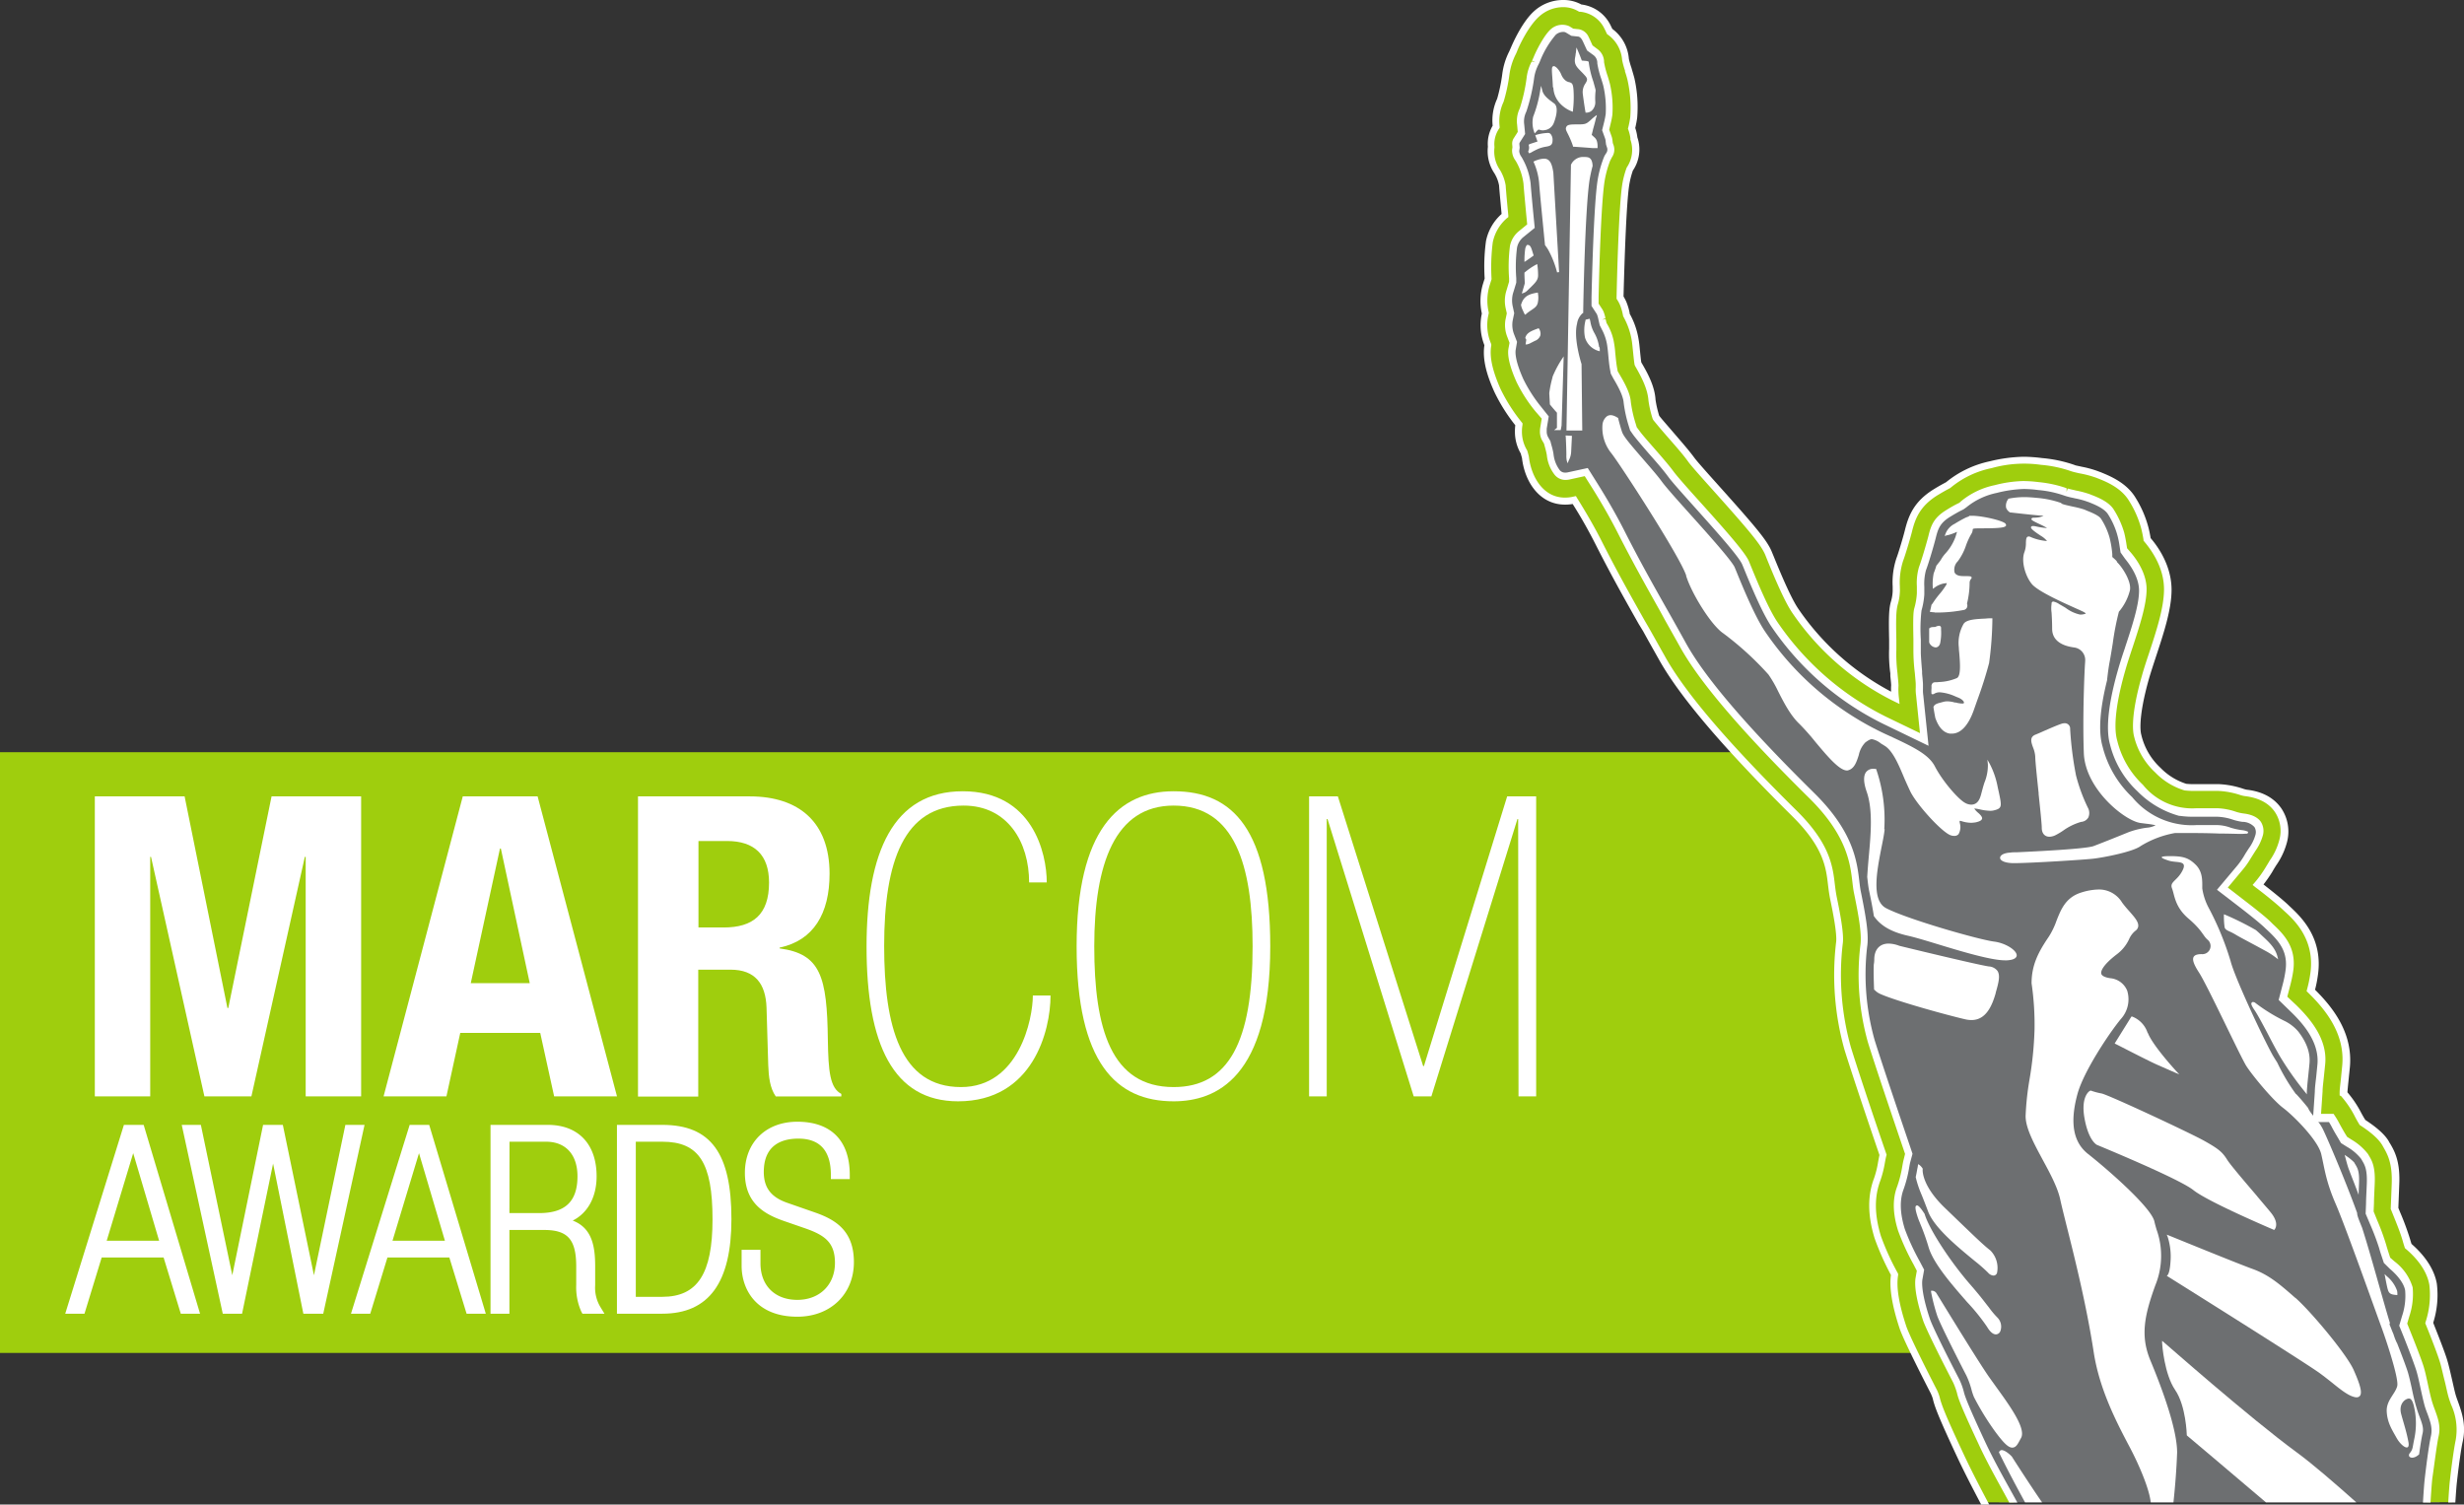 <svg xmlns="http://www.w3.org/2000/svg" viewBox="0 0 548.84 335.13"><rect x="0" y="0" width="548.84" height="335.13" fill="#333333" stroke="none"/><defs><style>.cls-1{fill:#9fce0d;}.cls-2{fill:#fff;}.cls-3{fill:#6d6f71;}</style></defs><title>award_marcom</title><g id="Layer_2" data-name="Layer 2"><g id="Layer_1-2" data-name="Layer 1"><g id="Layer_2-2" data-name="Layer 2"><g id="Layer_1-2-2" data-name="Layer 1-2"><rect class="cls-1" y="167.55" width="464.32" height="133.81"/><path class="cls-2" d="M21.12,177.39h20l9.54,47.14h.19l9.64-47.14H80.44v66.82H68.09V190.86H67.9L56,244.21H45.53L33.64,190.86h-.18v53.35H21.12Z"/><path class="cls-2" d="M103.08,177.39h16.67l17.68,66.82h-14l-3.1-14.14H102.52l-3.08,14.14h-14ZM104.86,219H118l-6.44-30h-.19Z"/><path class="cls-2" d="M142.11,177.39H167c11,0,17.78,5.79,17.78,17.22,0,8.89-3.56,14.87-11.13,16.47v.17c9.16,1.23,10.57,6.28,10.75,20.41.11,7,.47,10.68,3,12v.57H172.8c-1.31-1.87-1.59-4.41-1.68-7l-.38-12.81c-.19-5.26-2.52-8.43-8-8.43h-7.21v28.27H142.11Zm13.47,29.2h5.62c6.46,0,10.1-2.81,10.1-10,0-6.17-3.27-9.26-9.36-9.26h-6.36Z"/><path class="cls-2" d="M229.23,196.56c0-9-4.78-17.12-14.6-17.12-13.29,0-17.69,12.46-17.69,31.26,0,18,3.65,31.44,17.12,31.44,12.92,0,16-15.16,16-20.4H234c0,7.85-3.92,23.57-20.59,23.57-14.5,0-20.39-12.81-20.39-34.43,0-21,5.89-34.63,21.43-34.63s18.71,13.77,18.71,20.31Z"/><path class="cls-2" d="M282.94,210.79c0,29.3-12.07,34.52-21.52,34.52-12.82,0-21.61-8.59-21.61-34.52s9.35-34.54,21.61-34.54C274.71,176.25,282.94,184.87,282.94,210.79Zm-39.2,0c0,18.34,3.74,31.35,17.68,31.35,12.26,0,17.59-10.1,17.59-31.35,0-18.06-4-31.35-17.59-31.35C248.33,179.44,243.74,192.44,243.74,210.79Z"/><path class="cls-2" d="M338.16,182.44H338l-19.17,61.77h-3.94L295.7,182.44h-.18v61.77h-3.93V177.39H298l19,60.08h.17l18.54-60.08h6.46v66.82h-3.93Z"/><path class="cls-2" d="M37.12,279.19H22L18.15,291.7H15.78l12.5-40.22h3l12,40.22H41Zm-7.37-25.35h-.12l-7.09,23.44H36.67Z"/><path class="cls-2" d="M44.56,292.62H40.27L36.44,280.1H22.65l-3.83,12.52H14.53L27.6,250.56H32Zm-2.93-1.83h.45L30.58,252.4H29L17,290.79h.43l3.83-12.53H37.81ZM37.9,278.2H21.3l7.64-25.27h1.49Zm-14.13-1.84H35.44l-5.77-19.5Z"/><path class="cls-2" d="M60.89,254.86h-.11L53.17,291.7h-2.8l-8.74-40.22H44l7.71,36.84h.12l7.55-36.84h2.86l7.61,36.84H70l7.71-36.84H80L71.25,291.7H68.33Z"/><path class="cls-2" d="M72,292.62H67.57l-6.74-33.44-6.91,33.44h-4.3l-9.14-42.06h4.26l7,33.49,6.86-33.49H63l6.93,33.5,7-33.5H81.2Zm-2.92-1.83h1.43L78.9,252.4h-.47l-7.72,36.83H69.1L61.49,252.4H60.13l-7.55,36.83H51L43.25,252.4h-.48l8.33,38.39h1.33L60,254h1.6Z"/><path class="cls-2" d="M100.77,279.19H85.62L81.79,291.7H79.42l12.51-40.22h3L107,291.7h-2.4Zm-7.38-25.35h-.11l-7.1,23.44h14.14Z"/><path class="cls-2" d="M108.21,292.62h-4.28l-3.84-12.52H86.3l-3.83,12.52H78.18l13.07-42.06H95.6Zm-2.93-1.83h.46L94.24,252.4H92.6L80.67,290.79h.44l3.83-12.53h16.52Zm-3.73-12.59H84.94l7.66-25.27h1.48Zm-14.12-1.84H99.1l-5.77-19.5Z"/><path class="cls-2" d="M110.18,251.48H122c5.58,0,10,3.21,10,10.54,0,5.29-2.81,9.4-8,10v.11c6.58.4,7.77,4.44,7.77,10v4.22A9.27,9.27,0,0,0,133,291.7h-2.71a12.35,12.35,0,0,1-1-5.47v-4.11c0-5.75-1.57-9.07-8.06-9.07h-8.66V291.7H110.2Zm9.91,19.67c4.45,0,9.46-1.47,9.46-9.13,0-5.42-3-8.62-7.94-8.62h-9.06v17.75Z"/><path class="cls-2" d="M134.64,292.62h-4.91l-.26-.49a13.27,13.27,0,0,1-1.12-5.9v-4.11c0-6-1.86-8.15-7.14-8.15h-7.74v18.65h-4.21V250.56H122c6.82,0,10.89,4.28,10.89,11.46,0,4.65-2,8.19-5.32,9.86,4.34,1.65,5,5.8,5,10.19v4.22a8.29,8.29,0,0,0,1.22,4.93Zm-3.76-1.83h.59a11.14,11.14,0,0,1-.75-4.5v-4.22c0-4.14-.64-7-3.46-8.3,2.48,1.89,2.93,5.14,2.93,8.35v4.11A13.09,13.09,0,0,0,130.88,290.79Zm-19.78,0h.52V272.13h9.59a10.52,10.52,0,0,1,1.73.09v-.4a15.09,15.09,0,0,1-2.85.24h-8.47V252.48h10c5.47,0,8.87,3.66,8.87,9.54,0,2.56-.58,5.43-2.6,7.43,2-1.57,3.12-4.17,3.12-7.43,0-6.13-3.3-9.62-9-9.62H111.1Zm2.37-20.58h6.62c5.82,0,8.54-2.61,8.54-8.19,0-4.83-2.62-7.71-7-7.71h-8.14Z"/><path class="cls-2" d="M138.34,251.48h9.18c8.51,0,14.48,3.61,14.48,20.12s-6.87,20.1-14.48,20.1h-9.18Zm9.18,38.3c8.57,0,12.11-5.86,12.11-18.18s-2.87-18.2-12.11-18.2H140.7v36.38Z"/><path class="cls-2" d="M147.52,292.62h-10.1V250.56h10.1c10.8,0,15.4,6.29,15.4,21C162.92,285.72,157.88,292.62,147.52,292.62Zm-8.26-1.83h8.26c5.82,0,13.56-2,13.56-19.19,0-15.94-5.42-19.2-13.56-19.2h-8.26Zm8.26-.08h-7.73V252.48h7.73c11.46,0,13,9.17,13,19.12,0,8.2-1.32,19.11-13,19.11Zm-5.9-1.85h5.9c7.85,0,11.19-5.16,11.19-17.26,0-12.59-3-17.29-11.19-17.29h-5.9Z"/><path class="cls-2" d="M168.47,281.39c0,5.13,3.33,9.08,9.13,9.08a8.9,8.9,0,0,0,9.29-8.49c0-.22,0-.44,0-.66,0-5.22-2.82-7-7.33-8.61L175,271.15c-5.3-1.81-8.17-4.4-8.17-9.87,0-6.48,4.45-10.49,10.76-10.49,7.44,0,10.76,4.25,10.76,10.93H186c0-5.4-2.47-9-8.16-9-4.51,0-8.62,2.09-8.62,8.35,0,4.46,2.42,6.58,5.91,7.78l6,2.07c5.18,1.8,8.17,4.33,8.17,10.25,0,7.16-5.29,11.21-11.66,11.21-9.3,0-11.49-6.54-11.49-10.42V279.3h2.36Z"/><path class="cls-2" d="M177.6,293.29c-9.16,0-12.41-6.1-12.41-11.34v-3.57h4.2v3c0,5,3.23,8.16,8.21,8.16s8.38-3.38,8.38-8.23c0-4.55-2.26-6.19-6.71-7.73L174.71,272c-4.34-1.49-8.79-3.92-8.79-10.74s4.7-11.4,11.68-11.4c7.53,0,11.68,4.23,11.68,11.84v.94h-4.21v-.94c0-5.36-2.43-8.08-7.24-8.08-3.52,0-7.7,1.29-7.7,7.42,0,3.52,1.63,5.65,5.28,6.9l6,2.09c4.58,1.59,8.79,4,8.79,11.11S185,293.29,177.6,293.29ZM167,280.23V282c0,1.59.51,9.5,10.57,9.5,5.34,0,10.75-3.18,10.75-10.29,0-5.6-2.9-7.77-7.56-9.37l-6-2.1c-4.38-1.48-6.53-4.31-6.53-8.63,0-5.88,3.49-9.27,9.55-9.27,5.49,0,8.74,3.28,9.06,9h.53c-.31-6-3.6-9.08-9.82-9.08-6,0-9.84,3.75-9.84,9.55,0,4.61,2.12,7.14,7.55,9l4.56,1.55c4,1.42,8,3.33,8,9.49a9.81,9.81,0,0,1-9.54,10.06h-.68c-6,0-10-4-10-10v-1.16Z"/><path class="cls-3" d="M543.4,334.65c.13-2.16.28-4.14.38-5,.32-3.19.92-7.44,1.32-9.19a11.62,11.62,0,0,0-.9-6.9c-.2-.53-.4-1.08-.57-1.62-.38-1.17-.68-2.55-1-4-.28-1.27-.57-2.54-.92-3.78s-1.5-4.28-3.14-8.37l-.35-.89.27-.9a17.24,17.24,0,0,0,.79-7.41c-.53-2.88-2.8-5.35-4.62-6.88l-.59-.51-.24-.73c-.14-.49-.31-1-.45-1.49-.48-1.65-1.34-3.78-2.09-5.65-.15-.38-.31-.75-.43-1.09l-.23-.52v-1.52c0-1.14.1-2.65.17-4.43.15-4.25-.83-5.9-1.57-7.14l-.19-.32c-.24-.42-1-1.72-4.38-3.92l-.54-.34-.32-.56c-.43-.72-.81-1.39-1.16-2.06a19.87,19.87,0,0,0-2-3.06H519l.2-2.92c0-.86.19-2.16.3-3.28l.28-2.72c.64-6.49-3.68-11.51-7-14.73l-1.15-1.12L512,220c.27-1,.49-2.08.66-3.14,1-6.61-3-10.32-5.13-12.32l-.47-.45c-1.08-1-3.47-3-5.81-4.76L499,197.59l1.84-2.19a22.34,22.34,0,0,0,2.09-2.91c.41-.69.75-1.21,1.06-1.69a13,13,0,0,0,2-4.12,5.57,5.57,0,0,0-.74-4.61c-1-1.54-2.76-2.4-5.22-2.69a7.42,7.42,0,0,1-1.53-.37,15.79,15.79,0,0,0-4.47-.79h-4.71a18.83,18.83,0,0,1-3-.13h-.08a17.26,17.26,0,0,1-7.5-4.5,18.09,18.09,0,0,1-5.23-9c-.36-1.23-.9-5.12,1.79-14.55.44-1.54,1-3.3,1.55-4.86,1.61-4.93,3.27-9.86,3.27-13.79s-2.15-7.27-3.94-9.4l-.51-.59-.12-.76a21.23,21.23,0,0,0-.5-2.37,20.26,20.26,0,0,0-2.41-5.52c-1.44-2.47-4.45-3.64-6.06-4.27l-.33-.12a21.09,21.09,0,0,0-3.31-.92l-.37-.07c-.57-.14-1.06-.24-1.4-.34h-.05l-.38-.13a27.88,27.88,0,0,0-6.33-1.34,31.8,31.8,0,0,0-3.65-.24,28.91,28.91,0,0,0-6.74,1,19.08,19.08,0,0,0-8.32,4l-.25.21-.31.16c-.69.35-1.54.85-2.54,1.44-3.43,2.11-4.25,4.44-4.9,7-.49,1.92-1.57,5.6-2,6.6a14.11,14.11,0,0,0-.6,5V131a10.09,10.09,0,0,1,0,1.1,14.28,14.28,0,0,1-.48,2.9c-.36,1.19-.38,3-.29,7.55V145a32.38,32.38,0,0,0,.26,4.82l.05.5c.08.92.19,1.81.19,2.43v.36a11,11,0,0,0,.08,2.15l.5,4.9L421,158a60.62,60.62,0,0,1-23.58-20.46c-2-3-4.58-9.36-5.83-12.42l-.29-.7c-.8-2-3.55-5.21-10.89-13.4-2.83-3.13-5.22-5.82-6-6.88-1.08-1.48-2.62-3.26-4.51-5.42-1.27-1.5-2.66-3.09-3.32-4l-.29-.37-.15-.48a25.34,25.34,0,0,1-1-4.47c-.16-2.24-1.42-4.64-2.76-6.88l-.25-.43-.09-.5c-.15-.78-.27-2-.37-3.15s-.21-1.84-.26-2.1a14.34,14.34,0,0,0-1.59-4.71l-.22-.39-.15-.71a11.06,11.06,0,0,0-.56-1.86,5,5,0,0,0-.44-.82l-.47-.71v-.85c.11-4.65.52-20.22,1.28-25.39a22.81,22.81,0,0,1,1.14-4.29l.11-.23.13-.21a4.9,4.9,0,0,0,.56-4.41l-.1-.28v-.41a7.1,7.1,0,0,0-.35-1.5l-.28-.76.19-.8a21.89,21.89,0,0,0,.42-2.19,25.63,25.63,0,0,0-.55-7.46c-.1-.42-.33-1.15-.55-1.87v-.06a18.28,18.28,0,0,1-.74-2.82v-.12a5.63,5.63,0,0,0-2.38-4.21l-.61-.42-.31-.68c-.12-.27-.26-.56-.39-.81a4.81,4.81,0,0,0-3.85-2.82l-.64,0-.55-.35a4.64,4.64,0,0,0-2.44-.64,6.22,6.22,0,0,0-4,1.54c-1.92,1.7-3.74,5.54-4.29,6.88-.11.27-.23.53-.35.77l-.07.16a12.17,12.17,0,0,0-1.25,3.94,39,39,0,0,1-1.43,6.58v.18A8.27,8.27,0,0,0,336,28v1l-.5.78a4.3,4.3,0,0,0-.68,2.75v.64a5.26,5.26,0,0,0,1,3.64c.06.12.13.24.24.42a11.6,11.6,0,0,1,1.29,3.92c.07,1.13.37,4.33.59,6.62l.14,1.45-1.13.93a7.53,7.53,0,0,0-2.57,4.29,37.4,37.4,0,0,0-.24,7.7v.45L334,63c-.11.33-.24.79-.43,1.4a9.65,9.65,0,0,0-.13,4.89l.14.57-.13.59a2.56,2.56,0,0,0-.1.51,8.83,8.83,0,0,0,.56,4.9l.27.71-.13.75c-.33,2.06.31,4.89,2,8.63a34.55,34.55,0,0,0,4.39,6.87l.74,1L341,95a7.49,7.49,0,0,0,.13,1.06A6,6,0,0,0,342,99.2l.21.34.1.36c.05.2.3,1.14.37,1.52v.16c.33,2.68,2,7.22,6.08,7.22a6.81,6.81,0,0,0,1.49-.17l1.89-.41,1,1.64c2.13,3.39,4,6.71,5.6,9.83,3.37,6.68,6.18,11.64,9.43,17.41l.74,1.33c1.18,2.06,2.38,4.22,3.69,6.57,4.42,8,13.95,19.14,29.14,34.14,7.86,7.81,8.53,13.42,9,17.51.12.95.24,1.86.42,2.74.87,4.31,1.7,8.71,1.33,11.05a58.67,58.67,0,0,0,1.78,22.26c1.78,5.72,5.68,17.22,7.84,23.56l.26.79-.21.8c-.11.41-.2.88-.31,1.51a25.3,25.3,0,0,1-1.05,4.2c-1.2,3.17-1.16,6.78.17,11.11a50.73,50.73,0,0,0,3.57,7.83l.43.83-.16.94c-.25,1.54-.19,4.62,1.75,10.47.65,1.93,4,8.71,6.73,13.93v.16a13.8,13.8,0,0,1,.66,1.76v.08c.31,1.45,1.19,3.75,4.95,11.81,1.93,4.16,4.53,8.63,6.43,12.17Z"/><path class="cls-1" d="M448.5,334.65c-1.9-3.52-4.89-8.7-7.06-13.34-3.61-7.74-4.5-10-4.76-11.21v-.17a13.32,13.32,0,0,0-.82-2.21l-.06-.15-.07-.17c-3.4-6.53-6.1-12.1-6.57-13.52-1.93-5.81-1.8-8.33-1.65-9.14l.32-1.84-.88-1.67a55.46,55.46,0,0,1-3.36-7.36c-1.14-3.72-1.21-6.77-.24-9.33a24.53,24.53,0,0,0,1.19-4.7,12.3,12.3,0,0,1,.25-1.27l.43-1.63-.53-1.58c-2.15-6.32-6-17.8-7.82-23.49a55.34,55.34,0,0,1-1.68-21c.41-2.53-.17-6.2-1.37-12-.15-.73-.26-1.57-.37-2.45-.49-4.26-1.25-10.68-9.83-19.17-15-14.82-24.37-25.78-28.67-33.53-1.3-2.34-2.52-4.49-3.69-6.59l-.38-.66-.3-.55-.07-.11c-3.22-5.72-6-10.68-9.37-17.29a112,112,0,0,0-5.73-10l-2-3.27-3.78.81a3.91,3.91,0,0,1-.9.13,2.24,2.24,0,0,1-1.89-1,7.86,7.86,0,0,1-1.46-3.81V101c-.08-.44-.3-1.27-.43-1.74l-.21-.75-.4-.64a3.34,3.34,0,0,1-.44-1.72,5.65,5.65,0,0,1,.05-.71l.4-2.4-1.49-1.89a32.2,32.2,0,0,1-4-6.31c-1.79-4-1.95-6-1.77-7l.26-1.48-.54-1.42a6.27,6.27,0,0,1-.43-3.37,3.41,3.41,0,0,1,.09-.48l.25-1.17-.26-1.17a7,7,0,0,1,.07-3.47c.19-.61.34-1.08.44-1.42l.25-.85v-.91A36.22,36.22,0,0,1,337.4,55,4.82,4.82,0,0,1,339,52.32l2.27-1.86L341,47.55c-.12-1.32-.5-5.34-.57-6.53a14.34,14.34,0,0,0-1.64-5.09c-.12-.24-.23-.39-.31-.54a2.91,2.91,0,0,1-.57-1.78L338,33l-.07-.65a1.54,1.54,0,0,1,.26-1l1-1.58L339,27.87a5.71,5.71,0,0,1,.4-3l.08-.15.07-.18a39.21,39.21,0,0,0,1.62-7.35,9.93,9.93,0,0,1,1-3.08l.07-.13c.11-.24.24-.56.38-.88.6-1.47,2.26-4.68,3.58-5.85a3.27,3.27,0,0,1,2.17-.86l-.27-.12a2.05,2.05,0,0,1,1,.24l1.1.68,1.29.09a2.21,2.21,0,0,1,1.63,1.3c.12.24.23.49.36.76l.62,1.33,1.19.87a2.84,2.84,0,0,1,1.24,2.15V14a20.61,20.61,0,0,0,.84,3.29c.11.4.39,1.3.47,1.68a22.91,22.91,0,0,1,.53,6.5c-.08.52-.2,1.18-.38,1.93l-.37,1.57.55,1.54a3.24,3.24,0,0,1,.2.87v.15l.09.6.2.59a2.2,2.2,0,0,1-.3,2l-.26.4-.2.46a25.41,25.41,0,0,0-1.32,5c-.77,5.19-1.18,19.72-1.31,25.71L355.24,68l.95,1.42c.07.13.14.26.2.39a8.15,8.15,0,0,1,.4,1.36v.34l.18.82.43.74a11.73,11.73,0,0,1,1.27,3.81c0,.07.08.46.21,1.82s.24,2.52.41,3.41l.17,1,.51.83c1.1,1.88,2.26,4,2.38,5.72a29.21,29.21,0,0,0,1.11,5.07l.28.92.59.75c.72,1,2.15,2.64,3.44,4.12,1.86,2.11,3.34,3.83,4.37,5.23.78,1.08,2.61,3.15,6.17,7.11,5.64,6.29,9.69,10.87,10.4,12.6l.29.72c1.94,4.74,4.18,10,6.07,12.84a63.67,63.67,0,0,0,24.54,21.45l8.87,4.29-1-9.82a9.41,9.41,0,0,1-.07-1.59v-.75c0-.68-.1-1.56-.19-2.53l-.05-.5a38.27,38.27,0,0,1-.27-4.28v-2.82c-.08-3.87-.06-5.86.17-6.66a15.71,15.71,0,0,0,.58-3.4V130.8a12,12,0,0,1,.42-4c.5-1.26,1.63-5,2.11-7,.57-2.3,1.1-3.8,3.67-5.36.93-.59,1.72-1,2.35-1.36l.59-.29.51-.43a16.44,16.44,0,0,1,7.14-3.38,27,27,0,0,1,6.13-.88,31.42,31.42,0,0,1,3.36.23,22.89,22.89,0,0,1,5.72,1.22l.32.1.11,0h.11c.44.14,1,.25,1.6.41l.35.06A22,22,0,0,1,465,111h.11l.27.12c1.31.5,3.73,1.45,4.69,3.08a18.2,18.2,0,0,1,2.15,4.83,18.58,18.58,0,0,1,.42,2.1l.25,1.53,1,1.17c1.24,1.47,3.3,4.37,3.3,7.63s-1.6,8.2-3.15,12.91c-.53,1.59-1.13,3.4-1.57,5-2.66,9.28-2.43,13.87-1.78,16.1a20.65,20.65,0,0,0,5.92,10.14,20.15,20.15,0,0,0,8.88,5.27h.15a20.94,20.94,0,0,0,3.45.17h4.59a13.13,13.13,0,0,1,3.78.68,9.21,9.21,0,0,0,2,.46c2.39.29,3.05,1.17,3.28,1.5a2.94,2.94,0,0,1,.35,2.4,10.29,10.29,0,0,1-1.59,3.28c-.29.46-.65,1-1.08,1.72v0a18.92,18.92,0,0,1-1.83,2.53L495.12,198l4.53,3.5c2.25,1.72,4.61,3.66,5.6,4.61l.48.47c2.67,2.47,5,5.09,4.27,9.87a27.38,27.38,0,0,1-.6,2.86l-.81,3.13,2.29,2.2c2.91,2.82,6.71,7.2,6.22,12.5l-.28,2.71c-.14,1.39-.25,2.53-.31,3.38l-.4,5.85h3.19c.32.48.63,1,1,1.6s.79,1.42,1.23,2.16l.66,1.12,1.09.7a12.47,12.47,0,0,1,3.47,3l.17.31v0c.62,1,1.3,2.15,1.19,5.6-.07,1.83-.14,3.39-.18,4.43v2.1l.43,1.08c.14.34.3.71.44,1.09.73,1.81,1.57,3.87,2,5.38.17.58.33,1.12.48,1.6l.5,1.46,1.18,1c2.08,1.77,3.39,3.63,3.68,5.28a14.38,14.38,0,0,1-.73,6.14l-.52,1.82.71,1.77c1.58,3.95,2.71,7,3.05,8.09s.6,2.4.87,3.63c.32,1.49.64,3,1,4.23.18.6.4,1.17.62,1.75.65,1.82,1.22,3.39.79,5.36s-1.08,6.82-1.38,9.47c-.11,1-.26,3.1-.4,5.36h5.49c.13-2,.26-3.83.36-4.65.34-3.1.92-7.3,1.26-8.9a14.18,14.18,0,0,0-1-8.45c-.18-.48-.36-1-.52-1.46-.32-1.07-.61-2.36-.91-3.8a39.57,39.57,0,0,0-1-4c-.49-1.73-2.15-5.94-3.22-8.61a20.06,20.06,0,0,0,.87-8.67c-.68-3.66-3.33-6.61-5.55-8.48-.12-.37-.27-.83-.43-1.38-.51-1.79-1.4-4-2.18-6-.16-.37-.31-.73-.44-1.06s0-.57,0-.91c0-1.14.11-2.68.17-4.45.17-4.68-.88-6.84-1.93-8.62l-.17-.28c-.37-.67-1.29-2.32-5.3-4.9-.3-.51-.68-1.17-1.08-1.92a24.33,24.33,0,0,0-3-4.51c.06-.78.17-2,.3-3.17l.28-2.76c.77-8.11-4.88-14.06-7.85-16.93.23-.91.49-2,.72-3.44,1.22-8.07-3.65-12.59-6-14.74l-.45-.44c-1.18-1.11-3.65-3.15-6-5a23.22,23.22,0,0,0,2.34-3.22l1-1.63a15.66,15.66,0,0,0,2.28-4.9,8.46,8.46,0,0,0-1.15-6.83c-1.51-2.18-3.89-3.46-7.16-3.86a5.85,5.85,0,0,1-1-.25,17.92,17.92,0,0,0-5.18-.93c-.81,0-1.68-.05-2.56-.05H489.3a9.62,9.62,0,0,1-8.59-3.84,15.22,15.22,0,0,1-4.54-7.81c-.16-.57-.84-3.82,1.79-13,.42-1.43.93-3,1.51-4.75,1.68-5.12,3.42-10.4,3.42-14.65,0-4.87-2.64-8.85-4.6-11.17-.14-.89-.32-1.78-.55-2.66a23.52,23.52,0,0,0-2.71-6.21c-1.93-3.27-5.57-4.71-7.43-5.44l-.25-.09a23.68,23.68,0,0,0-3.79-1.06c-.62-.13-1.27-.27-1.59-.38l-.33-.1a30.11,30.11,0,0,0-6.9-1.48,35.64,35.64,0,0,0-4-.25,31.89,31.89,0,0,0-7.34,1,21.89,21.89,0,0,0-9.51,4.58c-.77.37-1.69.91-2.73,1.54A12.57,12.57,0,0,0,425,118.4c-.48,1.91-1.55,5.4-1.88,6.25a16.08,16.08,0,0,0-.81,6v1.13a10.8,10.8,0,0,1-.38,2.33c-.47,1.56-.51,3.4-.41,8.39v2.18a29.45,29.45,0,0,0,.27,5.31c.07,1,.18,2.18.22,2.82a11.83,11.83,0,0,0,.08,2.66A57.94,57.94,0,0,1,399.82,136c-1.86-2.84-4.45-9.17-5.58-12l-.29-.72c-1-2.38-3.56-5.46-11.4-14.19-2.27-2.51-5.08-5.66-5.83-6.66-1.14-1.59-2.7-3.37-4.66-5.63-1-1.11-2.55-2.93-3.19-3.77a23.6,23.6,0,0,1-.9-3.89c-.2-2.86-1.65-5.6-3.13-8.09-.14-.76-.27-2.27-.34-2.93-.09-1-.19-1.84-.28-2.34a16.92,16.92,0,0,0-1.93-5.61.49.49,0,0,0-.06-.27,11.69,11.69,0,0,0-.73-2.38,7.32,7.32,0,0,0-.65-1.24c.22-9.6.65-21,1.26-25a18.53,18.53,0,0,1,1-3.64A7.68,7.68,0,0,0,364,30.8a9.82,9.82,0,0,0-.49-2.13c.19-.82.35-1.65.46-2.44a28.69,28.69,0,0,0-.59-8.42c-.12-.5-.31-1.17-.6-2.11a24.1,24.1,0,0,1-.66-2.39A8.37,8.37,0,0,0,358.5,7c-.14-.32-.3-.64-.45-.92A7.52,7.52,0,0,0,352,1.78a7.37,7.37,0,0,0-3.86-1v0A8.82,8.82,0,0,0,342.29,3c-2.82,2.51-5,7.89-5,7.89-.11.28-.24.56-.36.83a15.23,15.23,0,0,0-1.49,4.83,38,38,0,0,1-1.22,5.77,11,11,0,0,0-1,5.91,7,7,0,0,0-1.08,4.49,7.93,7.93,0,0,0,1.37,5.47c0,.08.1.16.16.3a9,9,0,0,1,1,2.76c.06,1,.31,3.67.59,6.72a10.32,10.32,0,0,0-3.52,5.88,43.68,43.68,0,0,0-.28,8.32c-.11.34-.25.77-.43,1.37a12.5,12.5,0,0,0-.18,6.31q-.06.25-.12.57a11.83,11.83,0,0,0,.69,6.42c-.46,2.65.24,5.92,2.16,10.24a39,39,0,0,0,4.75,7.42,11.19,11.19,0,0,0-.13,1.63,8.69,8.69,0,0,0,1.24,4.58c.17.62.3,1.15.33,1.28.58,4.77,3.52,9.62,8.8,9.62a9.68,9.68,0,0,0,2.08-.23c1.68,2.72,3.66,6.06,5.47,9.62,3.42,6.77,6.26,11.78,9.55,17.61l.31.57c1.28,2.26,2.6,4.63,4,7.21,4.55,8.22,14.24,19.59,29.61,34.78,7.21,7.12,7.77,11.92,8.24,15.89.12,1,.25,2,.44,2.93.58,2.82,1.65,8,1.32,10.09a60.73,60.73,0,0,0,1.86,23.5c1.81,5.75,5.67,17.19,7.87,23.63-.14.53-.23,1.06-.36,1.71a21.65,21.65,0,0,1-.93,3.73c-1.42,3.76-1.38,8,.12,12.9a57.24,57.24,0,0,0,3.76,8.29c-.34,2-.25,5.5,1.86,11.84.86,2.62,5.45,11.55,6.89,14.32a10.86,10.86,0,0,1,.51,1.34c.38,1.7,1.24,4,5.15,12.39,1.72,3.69,3.95,7.52,5.76,10.92Z"/><path class="cls-2" d="M437.15,323.39c-3.86-8.27-4.75-10.61-5.11-12.22a10.5,10.5,0,0,0-.57-1.5c-2.85-5.53-6.17-12.23-6.85-14.23-1.66-5-2.28-8.83-1.82-11.42v-.27l-.12-.24a55.78,55.78,0,0,1-3.72-8.18c-1.45-4.75-1.48-8.79-.12-12.37a24.08,24.08,0,0,0,1-3.93c.11-.59.2-1.12.33-1.59l.06-.23-.08-.22c-3.85-11.22-6.53-19.38-7.85-23.63a59.71,59.71,0,0,1-1.84-23.15c.35-2.17-.74-7.5-1.33-10.36-.19-.94-.32-1.93-.43-2.86-.47-4-1.06-9.05-8.47-16.38-15.31-15.13-25-26.44-29.47-34.58-1.22-2.15-2.36-4.22-3.46-6.15l-1-1.72c-3.25-5.78-6.08-10.8-9.48-17.51-1.51-3-3.4-6.29-5.51-9.67l-.29-.48-.55.12a8.23,8.23,0,0,1-1.91.22c-4.76,0-7.45-4.52-8-9,0-.15-.15-.69-.34-1.36l-.09-.21A8,8,0,0,1,339,96.11a8.25,8.25,0,0,1,.13-1.49v-.34l-.22-.27a38.6,38.6,0,0,1-4.63-7.27c-1.87-4.19-2.55-7.29-2.11-9.8v-.2l-.06-.22a10.54,10.54,0,0,1-.66-6l.16-.74v-.19a11.5,11.5,0,0,1,.15-5.88l.47-1.51v-.13A44.06,44.06,0,0,1,332.5,54a9.64,9.64,0,0,1,3.12-5.37l.35-.27V48c-.28-2.87-.53-5.64-.59-6.7a9.88,9.88,0,0,0-1.06-3.08c-.06-.11-.12-.22-.19-.33a7.28,7.28,0,0,1-1.25-5v-.19a6.15,6.15,0,0,1,1-4l.15-.22v-.29a10.12,10.12,0,0,1,.89-5.53,38.39,38.39,0,0,0,1.29-6A14.27,14.27,0,0,1,337.67,12q.18-.39.33-.78c0-.07,2.17-5.19,4.87-7.57a8,8,0,0,1,5.29-2.06,6.64,6.64,0,0,1,3.45.95l.17.08H352a6.68,6.68,0,0,1,5.42,3.86c.16.28.3.6.44.91l.09.19.17.13a7.62,7.62,0,0,1,3.2,5.67,19,19,0,0,0,.64,2.35l0,.19a20.66,20.66,0,0,1,.58,2,28.54,28.54,0,0,1,.59,8.19,20.42,20.42,0,0,1-.46,2.33l-.06.23.09.23a9.11,9.11,0,0,1,.46,1.85v.33a7,7,0,0,1-.83,6.26,20.47,20.47,0,0,0-1,3.84c-.76,5.07-1.15,20.51-1.25,25.13v.24l.14.21a8.53,8.53,0,0,1,.6,1.11,11.85,11.85,0,0,1,.67,2.27l.05.25.11.23a16.35,16.35,0,0,1,1.83,5.34c.08.49.17,1.38.27,2.38.08.75.21,2.13.34,2.89l.1.26c1.43,2.48,2.82,5.13,3,7.77a23.68,23.68,0,0,0,.92,4l.12.26c.65.82,2.15,2.6,3.23,3.82,2,2.29,3.51,4,4.62,5.56.73,1,3.2,3.75,5.89,6.75,7.76,8.68,10.32,11.74,11.25,14l.3.75c1.22,3,3.74,9.18,5.63,12a59.1,59.1,0,0,0,22.66,19.78l1.3.63-.15-1.45a15,15,0,0,1-.08-2.6c0-.54-.1-1.41-.18-2.28l-.05-.57a33.69,33.69,0,0,1-.25-5.22v-2.13c-.11-4.92-.06-6.7.38-8.14a11.64,11.64,0,0,0,.4-2.5,7.37,7.37,0,0,0,0-.94v-.36a15.73,15.73,0,0,1,.74-5.74c.36-.9,1.43-4.41,1.93-6.34.72-2.93,1.72-5.77,5.77-8.26,1-.6,1.92-1.13,2.67-1.51l.17-.11a20.75,20.75,0,0,1,9.17-4.39,26.76,26.76,0,0,1,11-.73,27.12,27.12,0,0,1,6.72,1.43l.37.11c.27.08.79.2,1.32.32l.3.06a22.35,22.35,0,0,1,3.69,1l.25.1c1.81.71,5.23,2.08,7,5.08a22.34,22.34,0,0,1,2.64,6c.21.78.38,1.64.53,2.55v.22l.15.19c2,2.38,4.42,6.12,4.42,10.66,0,4.13-1.72,9.33-3.39,14.4-.58,1.72-1.11,3.34-1.51,4.78-2.63,9.18-2,12.63-1.8,13.47a16.06,16.06,0,0,0,4.74,8.15,15.16,15.16,0,0,0,6.53,4,19.22,19.22,0,0,0,2.63.11h4.79a18.09,18.09,0,0,1,5,.92,6,6,0,0,0,1.11.25c3,.38,5.24,1.53,6.6,3.53a7.58,7.58,0,0,1,1,6.18,14.18,14.18,0,0,1-2.17,4.66c-.27.48-.6,1-1,1.66a24.88,24.88,0,0,1-2.26,3.13l-.54.62.66.53c2.48,1.86,4.88,3.86,6,4.91l.47.44c2.23,2,6.88,6.41,5.71,14a27.14,27.14,0,0,1-.7,3.34l-.11.44.33.32c3.6,3.51,8.31,9,7.6,16.3l-.27,2.73c-.12,1.22-.3,2.43-.3,3.22V244l.32.15a22.23,22.23,0,0,1,2.93,4.26c.4.8.78,1.46,1.11,2l.09.16.16.11c3.78,2.45,4.65,4,5,4.6l.16.29c1,1.71,2,3.75,1.83,8.18l-.22,5.54.49,1.21c.78,1.93,1.67,4.12,2.17,5.87.16.58.31,1.05.43,1.42l.07.23.17.14c2.05,1.73,4.65,4.52,5.27,8a19.41,19.41,0,0,1-.83,8.29l-.08.26.1.28c1,2.42,2.69,6.78,3.2,8.51.37,1.28.64,2.6,1,4s.59,2.72.94,3.87c.15.51.33,1,.52,1.51a13.35,13.35,0,0,1,1,8c-.36,1.67-.94,5.89-1.28,9-.1.84-.23,2.7-.36,4.8h1.58c.13-2,.26-3.81.36-4.61.34-3.12.91-7.27,1.25-8.82.89-3.77-.2-6.73-1-9-.17-.45-.34-.92-.48-1.36-.32-1.09-.58-2.38-.9-3.75s-.63-2.79-1-4.06c-.51-1.76-2.16-5.92-3.16-8.44a20.46,20.46,0,0,0,.8-8.76c-.69-3.8-3.41-6.87-5.63-8.8-.11-.33-.22-.71-.35-1.15a60.82,60.82,0,0,0-2.23-6l-.35-.88.2-5.2c.22-4.86-.87-7.16-2-9.06l-.16-.25c-.39-.77-1.39-2.46-5.39-5.07-.31-.48-.66-1.08-1-1.73a23.87,23.87,0,0,0-3-4.44c.06-.75.16-1.78.27-2.83l.28-2.74c.73-7.79-4-13.54-7.76-17.27a26.71,26.71,0,0,0,.61-3.06c1.31-8.46-3.76-13.18-6.19-15.46l-.46-.44c-1.06-1-3.19-2.74-5.44-4.49a31.55,31.55,0,0,0,1.88-2.69c.37-.65.69-1.17,1-1.65a16.07,16.07,0,0,0,2.36-5.11,9.27,9.27,0,0,0-1.26-7.49c-1.64-2.36-4.24-3.78-7.74-4.17a6.46,6.46,0,0,1-.86-.24,19.74,19.74,0,0,0-5.38-1H489.3a18,18,0,0,1-2.32-.07,13.86,13.86,0,0,1-5.72-3.54,14.5,14.5,0,0,1-4.32-7.46c-.09-.32-.84-3.39,1.78-12.59.42-1.42.94-3,1.51-4.74,1.71-5.18,3.47-10.5,3.47-14.88,0-4.9-2.5-9-4.66-11.52-.15-.91-.32-1.73-.53-2.52a23.9,23.9,0,0,0-2.79-6.41c-2.07-3.5-6-5-7.83-5.76l-.23-.08a22.31,22.31,0,0,0-3.93-1.12l-.31-.07c-.49-.11-1-.2-1.19-.27l-.34-.13a29.79,29.79,0,0,0-7.05-1.47,34.48,34.48,0,0,0-4.06-.29,34,34,0,0,0-7.52,1,22.83,22.83,0,0,0-9.78,4.67c-.77.41-1.7.92-2.7,1.54-4.57,2.79-5.72,6.1-6.5,9.24-.47,1.86-1.52,5.29-1.85,6.12a17,17,0,0,0-.85,6.34v1.05a9.45,9.45,0,0,1-.35,2.18c-.5,1.64-.55,3.52-.44,8.64v2a31.36,31.36,0,0,0,.27,5.48v.56c.08.85.18,1.7.18,2.11a8.18,8.18,0,0,0,0,1.4,57.58,57.58,0,0,1-20.77-18.6c-1.81-2.73-4.38-9.07-5.5-11.81l-.3-.72c-1-2.49-3.53-5.49-11.53-14.42-2-2.24-5.06-5.62-5.78-6.62-1.16-1.58-2.7-3.33-4.7-5.66-1-1.17-2.42-2.78-3.08-3.62a23.87,23.87,0,0,1-.82-3.56c-.17-2.93-1.63-5.74-3.17-8.34-.12-.7-.23-2-.31-2.7-.1-1.19-.21-2-.29-2.41a17.27,17.27,0,0,0-2-5.75v-.19a13.85,13.85,0,0,0-.76-2.5,12.38,12.38,0,0,0-.6-1.14c.25-9.42.66-20.77,1.25-24.69a19.3,19.3,0,0,1,.83-3.35,8.34,8.34,0,0,0,1-7.4,9.94,9.94,0,0,0-.47-2.08c.2-.86.34-1.62.43-2.29a29,29,0,0,0-.6-8.72c-.12-.5-.32-1.15-.61-2.15l-.06-.22a19.14,19.14,0,0,1-.58-2,9.15,9.15,0,0,0-3.68-6.69c-.14-.26-.25-.52-.38-.77A8.34,8.34,0,0,0,352.24,1a8.32,8.32,0,0,0-4.12-1,9.62,9.62,0,0,0-6.36,2.44c-2.93,2.6-5.13,8-5.22,8.18l-.36.82a15.34,15.34,0,0,0-1.56,5.06,36.78,36.78,0,0,1-1.14,5.5,11.51,11.51,0,0,0-1,6,7.9,7.9,0,0,0-1.06,4.68,8.8,8.8,0,0,0,1.5,6l.13.24a7.72,7.72,0,0,1,.86,2.41c.06,1,.31,3.61.56,6.33a11,11,0,0,0-3.47,6,41.83,41.83,0,0,0-.3,8.37l-.39,1.26a13.07,13.07,0,0,0-.24,6.54l-.08.42a12.05,12.05,0,0,0,.65,6.64c-.42,2.79.26,6.12,2.26,10.49a38.9,38.9,0,0,0,4.62,7.34,10.8,10.8,0,0,0-.08,1.39,9.62,9.62,0,0,0,1.29,4.89c.15.57.29,1,.29,1.08.59,5.14,3.83,10.32,9.59,10.32a9.56,9.56,0,0,0,1.69-.14c2,3.15,3.7,6.22,5.15,9.09,3.41,6.73,6.24,11.75,9.56,17.64l1,1.63c1.09,2,2.23,4,3.44,6.16,4.58,8.26,14.32,19.72,29.74,35,7,6.92,7.54,11.4,8,15.4.12,1,.25,2,.45,3,.53,2.56,1.63,7.89,1.33,9.79a61.66,61.66,0,0,0,1.88,23.87c1.32,4.24,4,12.34,7.79,23.44-.1.45-.19.93-.31,1.57a20.81,20.81,0,0,1-.88,3.56c-1.49,3.91-1.46,8.29.1,13.39A58.91,58.91,0,0,0,421.2,284c-.41,2.83.24,6.83,1.93,11.93.92,2.69,5.54,11.74,6.92,14.42a10.36,10.36,0,0,1,.46,1.16c.39,1.76,1.27,4.09,5.21,12.54,1.67,3.6,3.8,7.73,5.58,11.08h1.78C441.24,331.68,438.93,327.24,437.15,323.39Z"/><path class="cls-2" d="M543.19,319.89c.5-2.21-.15-3.95-.82-5.82-.21-.55-.41-1.11-.61-1.74-.36-1.24-.68-2.68-1-4.17-.28-1.3-.53-2.48-.88-3.66s-1.48-4.18-3.09-8.18l-.6-1.5.46-1.58a15.58,15.58,0,0,0,.75-6.5,11.31,11.31,0,0,0-4-5.73l-1-.87L532,278.9c-.15-.47-.32-1-.48-1.58a51.37,51.37,0,0,0-2-5.47l-.81-2,.08-1.93c0-1,.1-2.58.17-4.44.14-3.66-.65-5-1.31-6.09l-.19-.33a12.88,12.88,0,0,0-3.73-3.24l-.93-.6-.58-.94c-.44-.76-.83-1.45-1.2-2.14a15.82,15.82,0,0,0-1-1.68l-.23-.36H517l.34-5c0-.83.16-1.95.3-3.34l.28-2.73c.56-5.63-3.44-10.2-6.44-13.14l-2-1.88.69-2.66c.25-1,.46-1.94.61-2.94.79-5.16-1.8-8.07-4.52-10.58l-.49-.49c-1-1-3.41-2.91-5.66-4.64l-3.88-3,3.13-3.75a18.07,18.07,0,0,0,1.92-2.67l1.08-1.72a11.56,11.56,0,0,0,1.69-3.52,3.78,3.78,0,0,0-.47-3c-.71-1-2-1.62-3.84-1.84a9.25,9.25,0,0,1-1.87-.44,14.34,14.34,0,0,0-4-.73h-4.63a14.08,14.08,0,0,1-11.92-5.22,20,20,0,0,1-5.71-9.8c-.63-2.13-.82-6.58,1.78-15.66.42-1.5,1-3.23,1.5-4.77l.07-.19c1.56-4.75,3.18-9.63,3.18-13.14s-2.19-6.61-3.48-8.13l-.87-1-.2-1.31c-.13-.77-.27-1.51-.44-2.17a19.69,19.69,0,0,0-2.24-5c-1.08-1.87-3.69-2.88-5.08-3.42l-.38-.15a20.73,20.73,0,0,0-3-.8l-.37-.09c-.6-.13-1.11-.25-1.53-.37l-.23.76v-.82l-.33-.12a26.4,26.4,0,0,0-5.89-1.24,28.43,28.43,0,0,0-3.45-.24,27.38,27.38,0,0,0-6.3.91,17.32,17.32,0,0,0-7.49,3.55l-.42.38-.51.25c-.66.33-1.46.78-2.41,1.38-2.8,1.71-3.41,3.41-4,5.85-.48,1.84-1.6,5.62-2.08,6.84a12.76,12.76,0,0,0-.47,4.3v.26q0,.65,0,1.29a15.2,15.2,0,0,1-.56,3.29c-.28.93-.29,2.88-.21,6.93v2.71a41,41,0,0,0,.27,4.43l.06.5c.07,1,.19,1.85.19,2.5v.63a9.5,9.5,0,0,0,.08,1.77l.86,8.38-7.58-3.66a63.3,63.3,0,0,1-24.23-21.17c-1.86-2.81-4.07-8-6-12.74l-.29-.71c-.77-1.84-4.66-6.29-10.55-12.84-3.46-3.82-5.35-6-6.12-7-1.05-1.44-2.55-3.17-4.41-5.3-1.29-1.48-2.71-3.06-3.41-4.06l-.5-.66-.23-.78a28,28,0,0,1-1.09-4.88c-.12-1.88-1.33-4.12-2.48-6.06l-.44-.75-.15-.83c-.16-.87-.28-2.17-.4-3.32a18,18,0,0,0-.23-1.94,12,12,0,0,0-1.36-4.06l-.36-.63-.19-.86-.78.17.74-.36a8.5,8.5,0,0,0-.44-1.49c-.08-.17-.18-.35-.28-.52l-.8-1.22V66.17c.13-6,.54-20.5,1.3-25.62a23,23,0,0,1,1.27-4.75l.39-.76a3,3,0,0,0,.38-2.68l-.18-.5-.08-.66a3.86,3.86,0,0,0-.25-1l-.47-1.32.32-1.34a18.74,18.74,0,0,0,.39-2,23.7,23.7,0,0,0-.53-6.77c-.09-.4-.38-1.35-.51-1.79a20,20,0,0,1-.82-3.15v-.24a3.57,3.57,0,0,0-1.56-2.72l-1-.75L354.22,9c-.13-.29-.25-.55-.37-.78a2.9,2.9,0,0,0-2.27-1.72l-1.1-.09-.94-.57a3.83,3.83,0,0,0-4.13.69c-1.51,1.35-3.23,4.79-3.78,6.15-.12.29-.24.55-.38.84l.74.34-.81-.17A10.48,10.48,0,0,0,340.09,17a38.5,38.5,0,0,1-1.56,7.12l-.12.27a6.4,6.4,0,0,0-.48,3.4l.14,1.59-.86,1.36a2.2,2.2,0,0,0-.37,1.49l.05.55-.08.55a3.71,3.71,0,0,0,.72,2.38c.08.13.17.26.29.48a13.41,13.41,0,0,1,1.53,4.73c.07,1.2.44,5,.58,6.57l.24,2.49-1.93,1.58a5.69,5.69,0,0,0-1.9,3.19,35.67,35.67,0,0,0-.2,7.23v.76l-.22.75c-.1.33-.24.81-.43,1.42a7.66,7.66,0,0,0-.08,3.89l.22,1-.32,1.53a7.24,7.24,0,0,0,.47,3.82l.46,1.21L336,77.63c-.29,1.64.32,4.16,1.82,7.5A33.18,33.18,0,0,0,342,91.62l1.41,1.63-.33,2a4.88,4.88,0,0,0-.07.85,4,4,0,0,0,.56,2.12l.34.58.18.65c.12.42.33,1.22.41,1.66l.05.28a8.45,8.45,0,0,0,1.62,4.21,3.06,3.06,0,0,0,2.52,1.3,4.29,4.29,0,0,0,1.07-.13l3.23-.71,1.76,2.79c2.16,3.46,4.07,6.83,5.67,10,3.38,6.62,6.16,11.57,9.38,17.31l1,1.84c1.08,1.93,2.2,3.91,3.41,6.08,4.33,7.82,13.74,18.85,28.8,33.71,8.38,8.28,9.11,14.54,9.6,18.68.11.95.21,1.78.38,2.57,1.18,5.73,1.75,9.33,1.37,11.73a55.51,55.51,0,0,0,1.7,21.38c1.66,5.33,5.17,15.73,7.82,23.52l.46,1.36L424,258.4q-.12.48-.27,1.35a26.37,26.37,0,0,1-1.15,4.55c-1.05,2.73-1,6,.21,9.84a52.75,52.75,0,0,0,3.43,7.49l.74,1.43-.28,1.59c-.19,1.08-.22,3.77,1.69,9.53.5,1.47,3.15,6.95,6.62,13.64l.12.25a15.88,15.88,0,0,1,.8,2.22c.28,1.3,1.15,3.56,4.82,11.4,2.07,4.51,4.91,9.42,6.82,13h1.8c-1.88-3.45-5-8.85-7.22-13.63-3.57-7.67-4.47-10-4.71-11.08l-.05-.19a14.75,14.75,0,0,0-.85-2.33l-.17-.35c-3.32-6.41-6.06-12-6.5-13.41-1.93-5.79-1.75-8.17-1.64-8.74l.38-2.13-1-1.9a51.13,51.13,0,0,1-3.32-7.21c-1.08-3.54-1.16-6.43-.25-8.83a27.83,27.83,0,0,0,1.24-4.85c.09-.49.16-.91.24-1.19L426,257l-.61-1.82c-2.65-7.79-6.16-18.18-7.82-23.48A53.9,53.9,0,0,1,415.88,211c.43-2.64-.16-6.34-1.38-12.34-.15-.71-.25-1.55-.35-2.4-.51-4.35-1.29-11-10.07-19.64-14.93-14.74-24.27-25.65-28.53-33.33-1.2-2.18-2.32-4.17-3.41-6.11l-1.05-1.85c-3.22-5.71-6-10.65-9.33-17.23-1.64-3.22-3.58-6.62-5.76-10.12l-2.34-3.73-4.33.94a2.56,2.56,0,0,1-.73.08,1.48,1.48,0,0,1-1.28-.69,7.17,7.17,0,0,1-1.28-3.4l-.06-.39c-.12-.6-.27-1.2-.45-1.79l-.19-.74-.5-.88a2.53,2.53,0,0,1-.32-1.3q0-.3,0-.6l.45-2.73-1.71-2.15a32.41,32.41,0,0,1-3.94-6.14c-1.79-4-1.84-5.85-1.7-6.61l.29-1.7-.62-1.59a5.8,5.8,0,0,1-.36-3.11l.35-1.69L337,68.45a6.14,6.14,0,0,1,0-3.07c.19-.61.34-1.08.44-1.43l.3-1V62a33.38,33.38,0,0,1,.17-6.85,4.05,4.05,0,0,1,1.34-2.28l2.6-2.11-.34-3.46c-.13-1.4-.5-5.24-.57-6.4a14.74,14.74,0,0,0-1.73-5.4c-.11-.21-.22-.41-.35-.61a2.36,2.36,0,0,1-.46-1.25l.1-.75-.07-.75a.66.66,0,0,1,.13-.47l1.15-1.82-.2-2.13a4.8,4.8,0,0,1,.33-2.54l.17-.4a40,40,0,0,0,1.73-7.56,9.36,9.36,0,0,1,.95-2.86l.11-.22c.11-.23.23-.51.35-.82a20.76,20.76,0,0,1,3.38-5.57,2.53,2.53,0,0,1,1.64-.64,1.2,1.2,0,0,1,.59.12l1.25.75,1.45.16c.51,0,.89.64,1,.85s.23.47.34.71l.71,1.55,1.38,1a2.13,2.13,0,0,1,.9,1.68v.18a19.74,19.74,0,0,0,.89,3.48c.11.37.39,1.24.47,1.62a22.41,22.41,0,0,1,.51,6.22c-.08.5-.19,1.13-.37,1.84L356.86,29l.63,1.75a2.86,2.86,0,0,1,.16.64v.12l.09.7L358,33a1.42,1.42,0,0,1-.27,1.18l-.34.54-.19.46a24.68,24.68,0,0,0-1.37,5.14c-.78,5.21-1.18,19.82-1.33,25.82v2l1.07,1.65a1.12,1.12,0,0,1,.16.28,6.89,6.89,0,0,1,.32,1.16l.28,1.22.51,1A11.22,11.22,0,0,1,358,77c0,.06.09.55.2,1.74s.23,2.54.41,3.49l.18,1,.6,1.12c1,1.67,2.16,3.8,2.27,5.34a29.45,29.45,0,0,0,1.15,5.25l.28.92.7,1c.74,1,2.18,2.66,3.48,4.17,1.85,2.08,3.33,3.81,4.33,5.18.81,1.1,2.65,3.16,6.23,7.16,4.47,5,9.53,10.64,10.25,12.39l.3.72c1.95,4.8,4.2,10.07,6.13,13A64.43,64.43,0,0,0,419.4,161.2l10.17,4.92-1.17-11.24a7.72,7.72,0,0,1-.07-1.44v-.86c0-.66-.11-1.57-.2-2.57v-.5c-.17-1.95-.28-3.64-.28-4.1v-2.95A36.71,36.71,0,0,1,428,136a17.05,17.05,0,0,0,.63-3.62v-1.65A11.85,11.85,0,0,1,429,127c.51-1.28,1.66-5.14,2.15-7.06.53-2.15.95-3.45,3.3-4.87.92-.56,1.69-1,2.3-1.31l.6-.3L438,113a15.64,15.64,0,0,1,6.78-3.21,27.59,27.59,0,0,1,6-.87,25.4,25.4,0,0,1,3.26.24,23.52,23.52,0,0,1,5.56,1.16l.57.19a15.67,15.67,0,0,0,1.64.4l.37.09a17.91,17.91,0,0,1,2.7.72l.43.15c1.21.49,3.46,1.37,4.28,2.75a17.11,17.11,0,0,1,2.48,6.66l.27,1.77,1,1.41c1.12,1.38,3.12,4.11,3.12,7.11,0,3.23-1.58,8-3.12,12.66l-.05.18c-.53,1.52-1.09,3.29-1.53,4.83-2.7,9.44-2.45,14.19-1.78,16.55a21.25,21.25,0,0,0,6.12,10.46,20.85,20.85,0,0,0,9.29,5.48h.17a21.79,21.79,0,0,0,3.61.19h4.54a11.91,11.91,0,0,1,3.6.64,12.09,12.09,0,0,0,2.14.5,3.67,3.67,0,0,1,2.7,1.15,2.16,2.16,0,0,1,.23,1.77,9.34,9.34,0,0,1-1.48,3c-.29.46-.66,1-1.11,1.78a17.54,17.54,0,0,1-1.77,2.43l-4.2,5,5.21,4c2.21,1.71,4.56,3.59,5.56,4.59l.47.43c2.59,2.43,4.69,4.79,4,9.16a26.52,26.52,0,0,1-.57,2.79l-.93,3.57,2.63,2.56c2.82,2.7,6.46,6.87,6,11.82l-.27,2.73c-.16,1.38-.31,2.55-.31,3.38l-.46,6.71h3.61c.24.39.47.78.68,1.2.37.7.79,1.42,1.25,2.19l.75,1.29,1.25.79a10.92,10.92,0,0,1,3.24,2.73l.21.36c.58,1,1.17,1.95,1.05,5.18-.07,1.83-.17,3.41-.17,4.41l-.09,2.27,1,2.36a56.09,56.09,0,0,1,2,5.28c.17.63.33,1.14.5,1.63l.56,1.69,1.33,1.31c1.93,1.64,3.14,3.34,3.41,4.79a14.17,14.17,0,0,1-.7,5.78l-.62,2.1.81,2c1.56,3.89,2.68,6.95,3,8s.59,2.28.86,3.56c.33,1.52.65,3,1,4.3.2.66.41,1.23.64,1.81.63,1.75,1.14,3.15.75,4.92-.5,2.23-1.12,7.28-1.38,9.55-.11.94-.26,3-.39,5.26h1.68c.14-2.27.29-4.4.4-5.37C542.19,326.61,542.75,321.89,543.19,319.89Z"/><path class="cls-2" d="M501.86,223.19a.35.35,0,0,0-.34.2c-.11.18-.1.5.62,1.55s1.7,2.91,2.82,5c.86,1.67,1.85,3.57,2.88,5.36a69.82,69.82,0,0,0,5.64,8l.35.46v-.58c.06-1,.17-2.17.32-3.58.08-.79.18-1.68.27-2.69.22-2.33-.58-4.66-2.5-7.15a9.53,9.53,0,0,0-3.11-2.38,38.46,38.46,0,0,1-6.58-4.09,1.17,1.17,0,0,0-.41-.1"/><path class="cls-2" d="M417.52,220.46a3.72,3.72,0,0,0,1.22.9c3.41,1.58,15.34,4.86,19.16,5.72a6.42,6.42,0,0,0,1.23.13c3.26,0,4.6-3.21,5.4-6v-.08c.6-2.12,1.08-3.8.4-4.86a2.6,2.6,0,0,0-1.94-1c-2.8-.42-19.8-4.56-19.94-4.6a6.93,6.93,0,0,0-2.38-.49c-2,0-3.19,1.34-3.19,3.56a6,6,0,0,1-.11,1.12c-.06,1.77,0,3.69.07,5.56v.06h0Z"/><path class="cls-2" d="M445.92,323a.67.67,0,0,0-.58.32l-.07.11v.11c2,4.12,4.34,8.44,5.8,11.11h3.79c-2.16-3.08-6.62-10-6.69-10.14s-1.43-1.5-2.29-1.5"/><path class="cls-2" d="M478.37,230.07a5.82,5.82,0,0,0-3.45-3.64h-.16l-3.73,6,.21.11c.06,0,6.84,3.54,9.23,4.61l4,1.76.95.4-.7-.75c-.05-.05-5.25-5.71-6.31-8.5"/><path class="cls-2" d="M428.29,260.41v-.05a2.85,2.85,0,0,0-.75-.87l-.28-.19-.06.32a4.86,4.86,0,0,1-.13.71c-.09.52-.2,1.14-.35,1.82v.09a23.53,23.53,0,0,0,1.35,4c.4,1,.85,2.14,1.37,3.53,1.31,3.62,6.56,7.94,10.39,11.08a36.23,36.23,0,0,1,3,2.63,1.78,1.78,0,0,0,1.2.65.83.83,0,0,0,.81-.67,5.53,5.53,0,0,0-1.49-4.92c-1.58-1.23-3.53-3.13-7.09-6.55l-3-2.89c-5.33-5.1-5-8.55-5-8.59v-.1Z"/><path class="cls-2" d="M511.4,243.69a43.29,43.29,0,0,1-4.15-7c-.37-.57-.7-1.11-1-1.61-2.35-4.23-8.51-17.44-9.4-21A64.54,64.54,0,0,0,492,202.27a13.37,13.37,0,0,1-1.46-4.39c0-1.61.15-3.67-1.47-5.27s-2.92-1.91-5.71-1.91-2.05.43-.29,1,4.25-.16,3.08,2.18-2.93,2.51-2.35,4,.59,4.1,3.67,6.73,3.22,3.82,4.24,4.69a1.82,1.82,0,0,1-1.31,3.23c-2.35,0-2.49,1.17-.59,4.09s9.23,18.76,10.54,20.82,5.87,7.59,8.21,9.35,7.75,7.19,8.48,10.28,1,6,3.23,11.12,9.23,24.89,10.11,27.24,4,11.57,3.59,13.3-2.49,3.23-2.34,5.72,1.17,4,2.2,5.85,3.07,3.22,2.63.88-1-3.95-1.6-6.16.73-3.35,1.6-3.49,1.18,1.31,1.47,2.92a16.81,16.81,0,0,1-.15,6c-.44,2.05-.29,2.34-1,3.21s.56,1.67,2.06.29c.25-1.79.52-3.56.78-4.69s-.08-2.09-.68-3.71c-.23-.6-.46-1.24-.68-2-.43-1.41-.77-2.93-1.08-4.44-.28-1.26-.55-2.45-.83-3.41s-1.42-4-2.41-6.5l-.09-.15a13.33,13.33,0,0,1-.71-1.85c-.27-.62-.48-1.17-.64-1.58l-.26-.64.1-.28c-1.71-5.62-4.2-15-6.14-21.05l-.07-.21c-.94-2.3-1.09-2.76-1.09-3.26-2.68-7.43-7-17.49-7.74-18.88-.12-.22-.3-.53-.49-.83-.38-.51-.74-1-1.14-1.45a15,15,0,0,1-1.06-1.35,4,4,0,0,1-.51-.9c-.87-1.09-1.79-2.17-2.66-3.1"/><path class="cls-2" d="M502.76,266.44c-2.62-3.07-5.89-6.88-6.64-8.07-1.12-1.8-2-2.49-5.11-4.24s-21.47-10.32-22.92-10.57a14.92,14.92,0,0,1-2.38-.64l-.09,0-.1.07c-.08,0-2.1,1.21-1.2,6.15s2.67,5.83,2.77,5.88,18.24,7.49,21.47,10.07,17.26,8.56,17.84,8.81l.14.07.11-.11s1.22-1.26-.86-3.8c-.65-.8-1.75-2.08-3-3.57"/><path class="cls-2" d="M427.67,272.46a50.28,50.28,0,0,1,1.94,5.44c1.13,3.66,5.25,8.35,8.55,12.13a44.89,44.89,0,0,1,4.43,5.49c.83,1.41,1.53,1.71,2,1.71a1.11,1.11,0,0,0,1-.8,2.86,2.86,0,0,0-.66-2.93,18.63,18.63,0,0,1-1.9-2.26c-.8-1-1.87-2.49-4.24-5.2-4.49-5.18-9-12.14-10.06-15.52v-.07c-.56-.87-1.3-1.95-1.73-1.95a.37.37,0,0,0-.24.12c-.1.12-.16.34,0,1.13a16,16,0,0,0,.92,2.71"/><path class="cls-2" d="M523.21,260.49c.3.85,1,2.58,1.78,4.64l.37,1,.1-2.55c.1-2.66-.31-3.34-.82-4.2a4.17,4.17,0,0,1-.26-.46,10.61,10.61,0,0,0-1.64-1.35l-.48-.33.15.57c.3,1.14.55,2.05.8,2.71"/><path class="cls-2" d="M531.84,287.1c.26,1.19.93,1.25,1.94,1.36H534v-.23a4.14,4.14,0,0,0-.06-.7,7.33,7.33,0,0,0-2.3-3.26l-.49-.48.13.69c.21,1.11.42,2.12.54,2.61"/><path class="cls-2" d="M442.74,306.27c-2.82-4.13-11.33-18.1-11.44-18.26a1.21,1.21,0,0,0-.88-.51h-.29v.23a42.08,42.08,0,0,0,1.37,5.33c.53,1.59,4.17,8.83,6.48,13.3a17.73,17.73,0,0,1,1.15,3.15,12.7,12.7,0,0,0,.57,1.71,60.1,60.1,0,0,0,4.63,7.55c1.94,2.64,3,3.68,3.88,3.68s1.25-.82,1.88-2l.09-.15c1.15-2.12-2.46-7.1-5.64-11.5-.67-.94-1.31-1.82-1.84-2.58"/><path class="cls-2" d="M479,334.65h5.12c.4-3.75.68-7.33.82-11.1,0-5.15-3.24-14-5.95-20.51-2.25-5.42-1.39-9.89,1.1-16.76a17.33,17.33,0,0,0,.27-12.4c-.18-.61-.35-1.21-.48-1.79-.65-3.07-10.24-11.47-14.79-15.06-3.32-2.62-4.08-7-2.34-13.37,1.37-5,7-13.44,9.62-16.64a6.53,6.53,0,0,0,1.45-6.35,4.5,4.5,0,0,0-3.79-2.78c-1.22-.19-1.92-.55-2-1.07s.32-1.83,3.47-4.25a8.82,8.82,0,0,0,2.73-3.35,4.9,4.9,0,0,1,1.45-1.92,1.39,1.39,0,0,0,.6-1c.09-1-.89-2.06-2-3.34a24.38,24.38,0,0,1-1.59-1.91,6,6,0,0,0-5.22-2.92,13.71,13.71,0,0,0-3.81.65c-3.52,1.07-4.58,3.75-5.6,6.34a16.6,16.6,0,0,1-1.78,3.64c-2.31,3.39-3.76,6.28-3.76,10.27a63.3,63.3,0,0,1,.66,10.29,79.3,79.3,0,0,1-1.13,11.2,62.54,62.54,0,0,0-.86,8.08h0c0,2.68,1.86,6.11,3.8,9.72,1.63,3,3.3,6.1,3.9,8.79.33,1.55.87,3.66,1.47,6.08,1.74,6.94,4.37,17.39,6,28,1.27,8.25,5,15.45,8.07,21.25,2.24,4.27,4.35,9.39,4.63,12.21"/><path class="cls-2" d="M511.25,289.09l-.48-.43c-3-2.62-5.45-4.72-9-6s-18.52-7.41-18.66-7.46l-.48-.19.2.48a14.36,14.36,0,0,1,.63,5.6c-.18,3-.84,3.09-.83,3.09s30.84,19.31,34.09,21.7c1,.73,1.89,1.44,2.75,2.12,2,1.62,3.59,2.87,5,3.19a1.61,1.61,0,0,0,.44.06.92.92,0,0,0,.79-.39c.52-.8-.14-2.77-1.43-5.69-1.56-3.56-9.75-13.28-13-16.1"/><path class="cls-2" d="M419.71,184.69a34.58,34.58,0,0,0-1.77-13.27v-.12h-.11a2.57,2.57,0,0,0-.55-.06,2,2,0,0,0-1.64.76c-.61.86-.56,2.33.17,4.41,1.38,4,.91,9.35.44,14.49-.13,1.45-.25,2.93-.34,4.43l.08.69c.1.88.19,1.62.32,2.27.38,1.84.78,3.8,1.06,5.62v.1c1.47,2.17,3.86,3.57,7.57,4.41,1.57.35,3.94,1.06,6.69,1.9,5.28,1.61,11.86,3.59,15,3.59H447c1.79-.09,2.19-.66,2.21-1.1,0-1.18-2.55-2.76-5-3.07-3.39-.42-19.41-5-24.09-7.45-3.39-1.76-2-8.53-1.05-13.44.32-1.57.61-3,.72-4.14"/><path class="cls-2" d="M524.86,334.65c-4.73-4.2-9.54-8.4-13.18-11.07C501,315.76,482.21,299.14,482,299l-.4-.35v.52c0,.29.48,6.91,2.9,10.44s2.59,9.92,2.59,10v.09l.07.08c.14.11,10.93,9.21,17.57,14.87Z"/><path class="cls-2" d="M350.12,6.93h0l.09.16.17-.06a.35.35,0,0,1,.14-.06l1.09-.33-1-.12h-.35l-.45,0,.24.38.06.09"/><path class="cls-2" d="M345.83,84a23,23,0,0,0-.74,3.58l.14,2.51h0c.64.79,1.11,1.32,1.18,1.41l.39.43v3.38l-.63.49h1.47l.19-1,.47-15.42-.43.65A23.63,23.63,0,0,0,345.79,84"/><path class="cls-2" d="M347.28,60.61,346,38.46c-.29-1.92-.73-3.12-2.09-3.12a5.24,5.24,0,0,0-1.57.33,3,3,0,0,0-.58.24l-.19.08.08.2a14.48,14.48,0,0,1,1.18,4.56c.13,2,1.13,12,1.13,12.08l.18,1.77h0a9.86,9.86,0,0,1,.69,1,21.5,21.5,0,0,1,2,5.07l.44-.06Z"/><path class="cls-2" d="M340,69.87c.42-.34.79-.59,1.12-.81.8-.54,1.32-.9,1.45-1.82a5.23,5.23,0,0,0,0-1.85v-.2l-.21,0c-1.33.26-2.72.54-3.38,2.19l-.17.45V68a4.35,4.35,0,0,0,.33,1l.41.89.16.22.2-.15.15-.11"/><path class="cls-2" d="M342.75,73.1l-.15.06c-1.74.61-2.56,1.06-2.84,2.06v.1l.21.34-.16,1.06h.27a3.06,3.06,0,0,0,1-.39c.22-.1.48-.24.79-.4a2,2,0,0,0,1.24-1.23,2,2,0,0,0-.27-1.43l-.1-.13Z"/><path class="cls-2" d="M348.76,97.25s.14,2.64.14,4.09a5.48,5.48,0,0,0,.09,1.28l.18.58.24-.57c0-.12.11-.22.17-.37a4.54,4.54,0,0,0,.38-1.5l.18-3.68-1.4-.08v.25Z"/><path class="cls-2" d="M495.36,203.69V204a16.72,16.72,0,0,0,.16,2.55c.11.47.57.7,1.26,1a12.87,12.87,0,0,1,1.32.71c.82.49,2,1.1,3.33,1.82,1.05.55,2.24,1.21,3.41,1.84a17.27,17.27,0,0,1,2.1,1.38l.5.39-.15-.62c-.5-1.94-1.89-3.22-3.37-4.59l-.5-.47c-.26-.25-.56-.51-.92-.83a64.89,64.89,0,0,0-6.83-3.41l-.31-.12Z"/><path class="cls-2" d="M340.19,64.74c.26-.27.51-.51.74-.72,1-1,1.67-1.61,1.67-2.67a16.71,16.71,0,0,0-.15-2.23l-.05-.3-.27.14a14.14,14.14,0,0,0-2.48,1.7l-.09.06v.09c0,.78.05,1.49.07,2.1v.23l-.06.21s-.09.34-.48,1.65l-.12.38.38-.12a2,2,0,0,0,.82-.52"/><path class="cls-2" d="M375.56,128.21c1.15,3.83,5.53,11,8.29,12.86a68.4,68.4,0,0,1,10.06,9.18,26.45,26.45,0,0,1,2.13,3.68c1.29,2.54,2.75,5.41,4.77,7.32a50.93,50.93,0,0,1,3.59,4.05c2.6,3.1,5.29,6.32,7,6.32a.84.84,0,0,0,.38-.08c1.31-.41,1.79-1.92,2.25-3.35a5.66,5.66,0,0,1,1.47-2.82c.73-.53,1.11-.72,1.47-.72a4.36,4.36,0,0,1,1.93.91c.27.19.56.34.89.56,1.83,1.1,3.17,4.32,4.36,7.17.5,1.15,1,2.24,1.42,3.13,1.66,3.17,7.07,9,8.92,9.63a2.23,2.23,0,0,0,.81.14,1.2,1.2,0,0,0,.95-.38,3.19,3.19,0,0,0,.28-2.49c-.08-.42,0-.49,0-.49h0a3,3,0,0,1,.59.14,7.1,7.1,0,0,0,1.89.3,6,6,0,0,0,1.12-.11c.86-.2,1.27-.44,1.36-.79s-.31-.83-.82-1.28a4.36,4.36,0,0,1-.86-.91.41.41,0,0,0-.05-.09h.06a10.68,10.68,0,0,1,1.11.18,11.38,11.38,0,0,0,2.32.33,3.29,3.29,0,0,0,.83-.08c1.91-.45,1.81-.91,1.15-4.05-.08-.36-.17-.75-.26-1.17a18.4,18.4,0,0,0-1.76-5.14l-.53-.95.11,1.08a10.26,10.26,0,0,1-.78,4.06c-.16.49-.31,1-.44,1.5-.07.21-.11.42-.18.66-.29,1.15-.69,2.72-2.34,2.72a2.88,2.88,0,0,1-1.37-.41c-1.53-.84-5-4.83-6.69-8.1-1.42-2.73-4.8-4.37-11.16-7.28a66.28,66.28,0,0,1-26.83-23c-2.3-3.51-5-10.13-6.3-13.32l-.3-.72c-.59-1.45-6.2-7.7-9.91-11.83-2.89-3.22-5.38-6-6.35-7.33s-2.6-3.18-4.17-5c-3-3.46-4.3-5-4.66-6-.22-.67-.57-1.84-.88-3.09v-.08h-.07c-1-.65-1.79-.77-2.42-.35a2.7,2.7,0,0,0-1,1.9,9,9,0,0,0,1.86,6.19c1.69,2,15.63,23.49,16.81,27.46"/><path class="cls-2" d="M354.74,36.86h0c-.11-1.74-.87-1.89-1.78-1.89h-.65a3,3,0,0,0-2.39,1.74l-1,59.19h3.52l-.16-14.73V81.1s-1.86-5.69-1-9a3.8,3.8,0,0,1,1.28-2.37h.09v-.28c0-.91.38-22.42,1.4-29.29a33,33,0,0,1,.71-3.25"/><path class="cls-2" d="M356.19,77.3a8.73,8.73,0,0,0-1.06-3.13,7.58,7.58,0,0,1-.87-2.44,4.87,4.87,0,0,0-.12-.52l-.05-.21-.92.21v.12a8.69,8.69,0,0,0-.13,3.83,4.41,4.41,0,0,0,3,3l.3.07v-.31c0-.2,0-.41-.08-.61"/><path class="cls-2" d="M430.88,136.44h.56a31.67,31.67,0,0,0,6.06-.59,1,1,0,0,0,.64-.55,1.27,1.27,0,0,0,0-.86,20.21,20.21,0,0,0,.58-4.52A1.38,1.38,0,0,1,439,129c.12-.14.22-.27.14-.45s-.27-.23-1.88-.23c-1,0-1.64-.27-1.89-.81a2.64,2.64,0,0,1,.72-2.49,12.6,12.6,0,0,0,1.84-3.57,15.81,15.81,0,0,1,1.12-2.44,2,2,0,0,0,.36-1c0-.27,0-.33,2.26-.33,4.17,0,5-.22,5.17-.63a.59.59,0,0,0-.22-.49c-.78-.63-4.52-1.54-7-1.67h-.95l-.15.15-.58.21h0c-.88.44-1.73.91-2.56,1.43a4.12,4.12,0,0,0-2.06,2.3l-.16.41.53-.16.38-.08a11,11,0,0,0,1.66-.61l.18-.07c-.05.22-.12.43-.19.64l-.15.49a11.23,11.23,0,0,1-2.23,3.67,7.53,7.53,0,0,0-.84,1.11,6.84,6.84,0,0,1-.79,1.12c-.13.18-.28.35-.43.54v.09c-.23.69-.41,1.21-.56,1.56a12.15,12.15,0,0,0-.21,3.07v.39l.32-.2a5.13,5.13,0,0,1,2.23-1c.19,0,.39-.06.53-.06h.06a2,2,0,0,1-.38.76,14.74,14.74,0,0,1-1.3,1.73,19.15,19.15,0,0,0-1.33,1.78,5.13,5.13,0,0,1-.44.6h0v.07c-.07.39-.17.81-.28,1.24l-.06.23h.22a3.22,3.22,0,0,0,.82.08"/><path class="cls-2" d="M429.72,143v.1a1.7,1.7,0,0,0,1.41,1.11c.54,0,1-.45,1.08-1.23a11.27,11.27,0,0,0,.15-2.72v-.39a.45.45,0,0,0-.42-.48h-.06a2,2,0,0,0-.82.27c-.58,0-1.05,0-1.35.34l0,.07V143Z"/><path class="cls-2" d="M435.54,156.52a6.34,6.34,0,0,0-1.73-.3,3.35,3.35,0,0,0-1,.13l-.41.11c-.87.22-1.5.39-1.73,1v.11c.1.66.23,1.43.41,2.34.49,1.37,1.37,3.21,3.24,3.5h.46c2,0,3.71-1.9,4.9-5.32.25-.71.5-1.43.75-2.13,1-2.71,1.89-5.48,2.63-8.28a77,77,0,0,0,.73-9.71v-.25h-.24a9.3,9.3,0,0,0-1.24.06c-1.91.1-4.29.16-4.93,1.19a8.51,8.51,0,0,0-1.06,5.27c0,.41.06.86.1,1.33.17,2.12.4,5.05-.56,5.48a11.26,11.26,0,0,1-3.75.86c-.28,0-.53.05-.72.05-.61,0-1,0-1.17.76h0a5,5,0,0,1,0,.77,5.62,5.62,0,0,0,0,.92v.13l.1.07a.6.6,0,0,0,.56-.11,2.35,2.35,0,0,1,1.37-.28,10.45,10.45,0,0,1,3.33.92l.56.23c1,.39,1.36.95,1.32,1.16s-.21.18-.51.18a6.49,6.49,0,0,1-1.45-.26"/><path class="cls-2" d="M447.58,114.13h.08c.06,0,5,.58,7,.72a3,3,0,0,1,.52.07,5.28,5.28,0,0,1-2,.39c-.31,0-.62,0-.68.26s.25.42,1.43,1c.53.25,1.12.51,1.63.81a1.33,1.33,0,0,1,.38.23h-.08a14.21,14.21,0,0,1-2.34-.35c-.73-.15-1-.12-1.12.14s.4.77,2.08,1.88l.19.12a5,5,0,0,1,1.28,1.09,1,1,0,0,1-.24,0,11.26,11.26,0,0,1-3.32-.84,1.08,1.08,0,0,0-.49-.15c-.59,0-.6.64-.64,1.36a5.83,5.83,0,0,1-.33,2.11c-.79,2.07.23,5.4,1.64,7.11s7.43,4.36,10.36,5.67c.35.15.64.3.85.39.75.34.83.53.83.53a3.19,3.19,0,0,1-1.32.22,8.2,8.2,0,0,1-3.15-1.47c-.46-.29-1-.59-1.44-.84a3.48,3.48,0,0,0-1.35-.59.4.4,0,0,0-.38.39v.18a6.37,6.37,0,0,0,0,1.85c.06.92.13,2.17.13,3.63,0,3.42,3.67,4,4.88,4.18a2.81,2.81,0,0,1,2.47,3.11.78.78,0,0,1,0,.16c-.15,1.78-.59,12.22-.29,20.25s9.12,15.11,12.64,15.58l1.34.17a17,17,0,0,1,2,.33l-.2.11a5.12,5.12,0,0,1-1.76.44,18.35,18.35,0,0,0-4.07,1c-2.87,1.17-5.83,2.35-7.75,3.08-1.65.65-12.88,1.19-17.1,1.39-.61,0-1.11,0-1.44.07-1.4.06-2.33.55-2.31,1.19s1.16,1.16,3.06,1.16c3.73,0,15.6-.75,17.75-1s8.72-1.49,10.5-2.81a21.88,21.88,0,0,1,7.65-2.9h1.88c2,0,5.2,0,8,.12,2.13,0,4,.08,4.89.08.39,0,.83-.05,1.28-.06l.17-.1.07-.31-.16-.07a4,4,0,0,0-1.24-.3,15,15,0,0,1-2.48-.54,9.37,9.37,0,0,0-3.1-.59h-4.49a17.19,17.19,0,0,1-14.36-6.22,23.34,23.34,0,0,1-6.6-11.29c-.95-3.24-.62-8.19,1-14.71.15-1.46.35-2.87.53-3.89.24-1.24.5-2.87.75-4.41a59.65,59.65,0,0,1,1.36-7,11.83,11.83,0,0,0,2.44-4.7c.46-2-1.71-5.21-2.71-6.2a1,1,0,0,1-.2-.28V125c-.3-.31-.51-.5-.52-.51l-.48-.42v-.64a23.22,23.22,0,0,0-.59-3.61,15.45,15.45,0,0,0-1.87-4.19c-.42-.75-2-1.41-3.29-1.92-.21-.11-.4-.17-.53-.23a21.45,21.45,0,0,0-2.39-.61c-.94-.21-1.84-.4-2.44-.6L459,112a21.72,21.72,0,0,0-5.18-1.09c-1.21-.12-2.11-.18-2.95-.18a18.07,18.07,0,0,0-3.44.34h-.09l0,.07a2.46,2.46,0,0,0-.5,1.92,1.81,1.81,0,0,0,.78,1"/><path class="cls-2" d="M454.08,176.77c.35,3.32.71,6.76.71,7.61,0,1.26.67,2,1.73,2a3.26,3.26,0,0,0,1.37-.37,16.22,16.22,0,0,0,1.67-1,13,13,0,0,1,4-1.94,2,2,0,0,0,1.61-1,2.47,2.47,0,0,0-.13-2.2,38,38,0,0,1-2.62-7.14,76.51,76.51,0,0,1-1.31-10.34,1.2,1.2,0,0,0-1.11-1.3h-.07a2.78,2.78,0,0,0-.57.07c-1,.31-2.69,1.06-4.17,1.7-.67.31-1.31.58-1.86.8-1.31.56-.88,1.74-.46,2.89a6.56,6.56,0,0,1,.47,2c0,1,.39,4.64.76,8.2"/><path class="cls-2" d="M341.84,29.71l.27-.29c.12-.14.47-.54.59-.54h.15A2.06,2.06,0,0,0,344,29a2.53,2.53,0,0,0,2.1-1.61c.13-.33,1.34-3.4.07-4.36l-.32-.23c-.91-.68-2.05-1.49-2.33-2.69l-.25-1-.19,1A27.68,27.68,0,0,1,341.5,26a6.21,6.21,0,0,0,.22,3.39l.12.36Z"/><path class="cls-2" d="M341.49,57l.12-.09-.05-.16c-.06-.19-.13-.4-.19-.6-.28-.93-.51-1.68-1.16-1.58h-.11l-.05.08a2.09,2.09,0,0,0-.32.79,18.94,18.94,0,0,0-.17,2.49v.41l.36-.23c.86-.58,1.58-1.11,1.59-1.12"/><path class="cls-2" d="M340.83,34.1a15.32,15.32,0,0,1,1.93-1,8.26,8.26,0,0,1,1.55-.42c.84-.15,1.51-.26,1.51-1.4a2,2,0,0,0-.43-1.43.77.77,0,0,0-.53-.24,10.49,10.49,0,0,0-2.67.43l-.22.08.5,1.4-1.68.55h0l-.12.07-.15.07v.18a1.75,1.75,0,0,1-.11,1.29v.14l.19.34.19-.12Z"/><path class="cls-2" d="M346,19.47c.14,3.9,4,5.32,4.09,5.32l.27.11v-.28a24.29,24.29,0,0,0,.14-4.43c-.09-1.53-.34-1.73-1-1.89a2,2,0,0,1-.74-.33,3.25,3.25,0,0,1-1-1.37,4.56,4.56,0,0,0-1.06-1.55c-.43-.36-.68-.4-.87-.19s-.18.78-.08,2.12c.05.67.11,1.48.15,2.49"/><path class="cls-2" d="M351.15,10.58l-.1.82a2.3,2.3,0,0,1-.09.6c0,.35-.12.72-.16,1.15-.13,1.24.45,1.83,1.39,2.78.25.25.54.55.86.91.69.75.48,1.09.11,1.73a3.36,3.36,0,0,0-.6,2.38c.3,2.34.58,4,.6,4v.14h.25a1.8,1.8,0,0,0,1.09-.4,2.54,2.54,0,0,0,.83-2.17,14.74,14.74,0,0,1,.08-2.3h0v-.07c0-.19-.07-.39-.12-.58s-.24-.89-.4-1.45a20.79,20.79,0,0,1-1-4.19v-.14c-.13-.16-.55-.21-.55-.21l-1-.09-.35-.92s-.21-.53-.5-1.21l-.32-.75Z"/><path class="cls-2" d="M355.6,26.15l.08-.54-.47.35-.09.08a8.21,8.21,0,0,0-.77.67c-1,.88-1.16,1-2.89,1-1.44,0-2.24,0-2.53.48s-.12.79.28,1.59a20,20,0,0,1,1.16,2.75v.15h.16s2.34.15,4.24.31h1.08v-.46h0a4,4,0,0,0-.11-.94,1.82,1.82,0,0,0-.5-.91l-.7-.64.25-1c0-.15.47-1.61.76-3"/></g></g></g></g></svg>